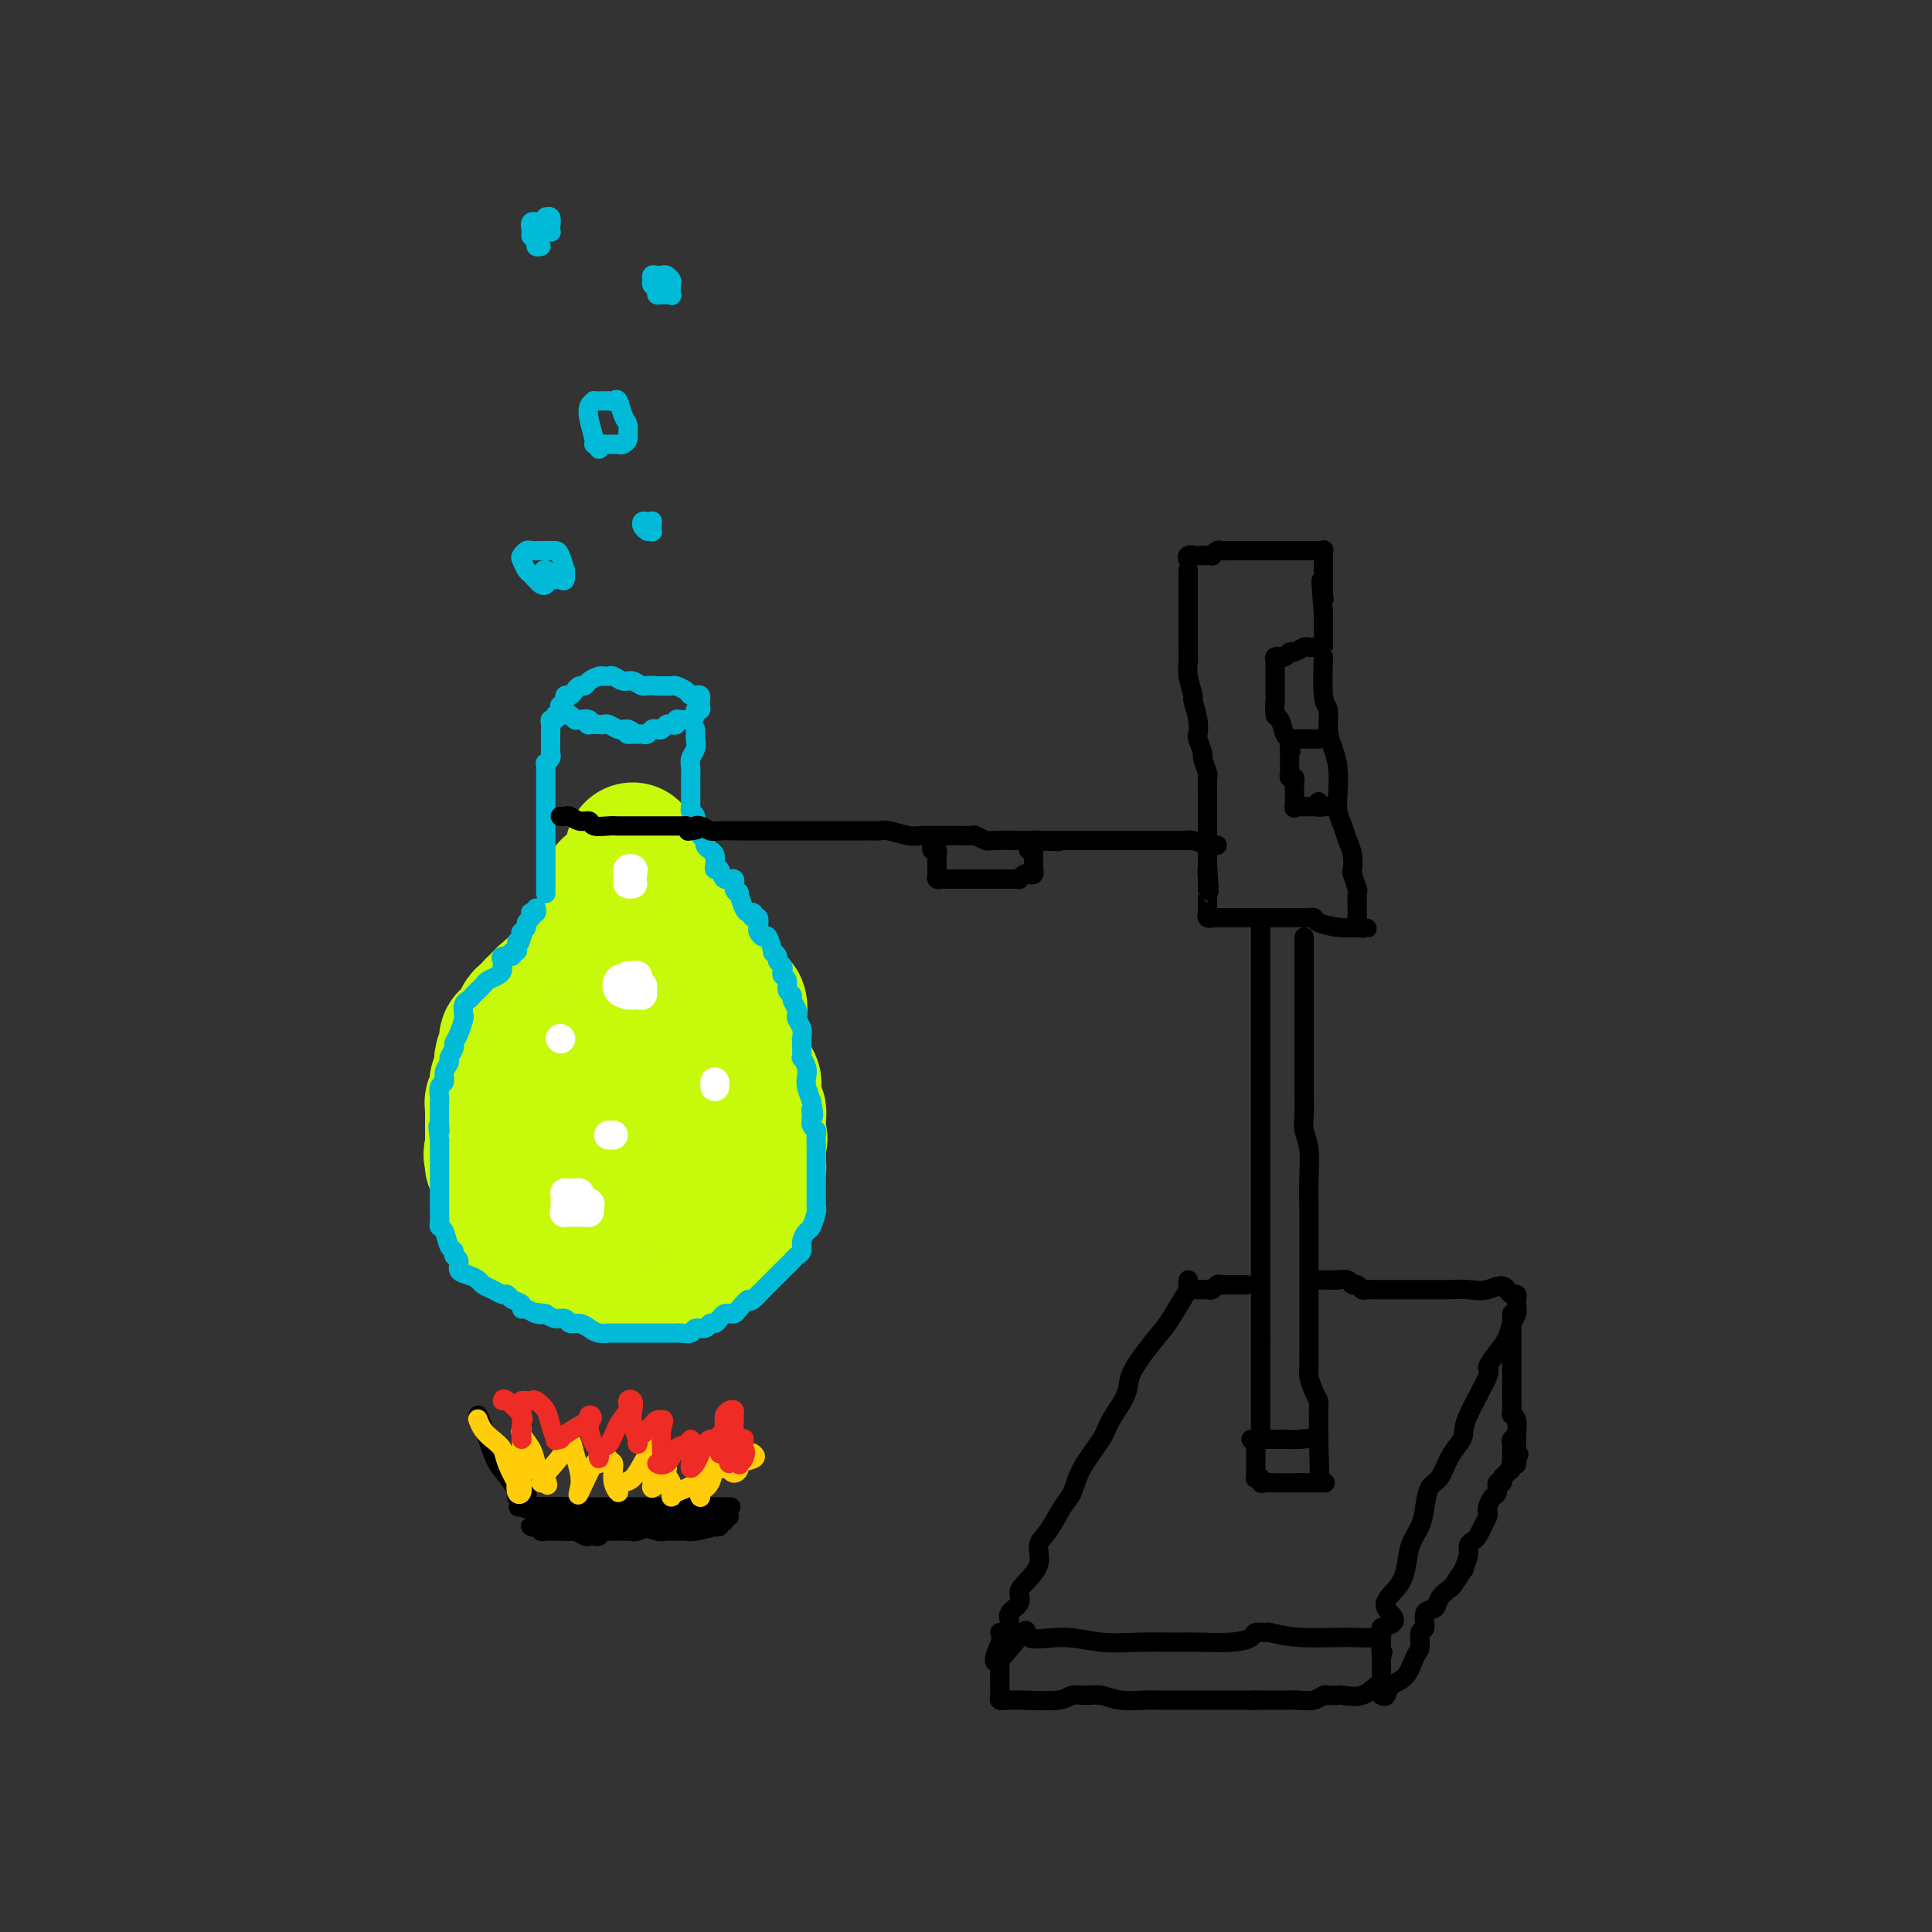 <svg viewBox='0 0 400 400' version='1.1' xmlns='http://www.w3.org/2000/svg' xmlns:xlink='http://www.w3.org/1999/xlink'><rect x="0" y="0" width="400" height="400" fill="#333333" stroke="none"/><g fill='none' stroke='rgb(199,249,11)' stroke-width='28' stroke-linecap='round' stroke-linejoin='round'><path d='M126,184c0.000,0.054 0.000,0.108 0,0c-0.000,-0.108 -0.000,-0.379 0,0c0.000,0.379 0.000,1.406 0,2c-0.000,0.594 -0.000,0.754 0,1c0.000,0.246 0.000,0.576 0,1c-0.000,0.424 -0.000,0.940 0,1c0.000,0.060 0.001,-0.337 0,0c-0.001,0.337 -0.004,1.409 0,2c0.004,0.591 0.016,0.701 0,1c-0.016,0.299 -0.061,0.787 0,1c0.061,0.213 0.227,0.152 0,0c-0.227,-0.152 -0.848,-0.396 -1,0c-0.152,0.396 0.166,1.431 0,2c-0.166,0.569 -0.814,0.674 -1,1c-0.186,0.326 0.091,0.875 0,1c-0.091,0.125 -0.550,-0.174 -1,0c-0.450,0.174 -0.889,0.820 -1,1c-0.111,0.180 0.107,-0.105 0,0c-0.107,0.105 -0.541,0.602 -1,1c-0.459,0.398 -0.945,0.698 -1,1c-0.055,0.302 0.321,0.605 0,1c-0.321,0.395 -1.338,0.880 -2,1c-0.662,0.120 -0.970,-0.127 -1,0c-0.030,0.127 0.217,0.626 0,1c-0.217,0.374 -0.898,0.621 -1,1c-0.102,0.379 0.376,0.889 0,1c-0.376,0.111 -1.606,-0.176 -2,0c-0.394,0.176 0.048,0.817 0,1c-0.048,0.183 -0.585,-0.090 -1,0c-0.415,0.090 -0.707,0.545 -1,1'/><path d='M112,207c-2.251,2.039 -1.378,1.138 -1,1c0.378,-0.138 0.260,0.488 0,1c-0.260,0.512 -0.661,0.911 -1,1c-0.339,0.089 -0.616,-0.131 -1,0c-0.384,0.131 -0.874,0.613 -1,1c-0.126,0.387 0.111,0.678 0,1c-0.111,0.322 -0.569,0.674 -1,1c-0.431,0.326 -0.834,0.627 -1,1c-0.166,0.373 -0.096,0.820 0,1c0.096,0.180 0.218,0.093 0,0c-0.218,-0.093 -0.776,-0.194 -1,0c-0.224,0.194 -0.112,0.682 0,1c0.112,0.318 0.226,0.465 0,1c-0.226,0.535 -0.792,1.458 -1,2c-0.208,0.542 -0.060,0.705 0,1c0.060,0.295 0.030,0.723 0,1c-0.030,0.277 -0.061,0.403 0,1c0.061,0.597 0.213,1.666 0,2c-0.213,0.334 -0.793,-0.065 -1,0c-0.207,0.065 -0.041,0.595 0,1c0.041,0.405 -0.041,0.685 0,1c0.041,0.315 0.207,0.666 0,1c-0.207,0.334 -0.788,0.653 -1,1c-0.212,0.347 -0.057,0.723 0,1c0.057,0.277 0.015,0.455 0,1c-0.015,0.545 -0.004,1.455 0,2c0.004,0.545 0.001,0.723 0,1c-0.001,0.277 -0.000,0.651 0,1c0.000,0.349 0.000,0.671 0,1c-0.000,0.329 -0.000,0.665 0,1c0.000,0.335 0.000,0.667 0,1'/><path d='M102,237c-0.618,3.682 -0.163,1.386 0,1c0.163,-0.386 0.033,1.138 0,2c-0.033,0.862 0.030,1.062 0,1c-0.030,-0.062 -0.153,-0.386 0,0c0.153,0.386 0.581,1.483 1,2c0.419,0.517 0.830,0.453 1,1c0.170,0.547 0.101,1.705 0,2c-0.101,0.295 -0.234,-0.271 0,0c0.234,0.271 0.836,1.381 1,2c0.164,0.619 -0.109,0.747 0,1c0.109,0.253 0.602,0.632 1,1c0.398,0.368 0.702,0.726 1,1c0.298,0.274 0.590,0.464 1,1c0.410,0.536 0.937,1.419 1,2c0.063,0.581 -0.337,0.859 0,1c0.337,0.141 1.413,0.146 2,0c0.587,-0.146 0.686,-0.441 1,0c0.314,0.441 0.844,1.620 1,2c0.156,0.380 -0.060,-0.038 0,0c0.060,0.038 0.397,0.531 1,1c0.603,0.469 1.471,0.914 2,1c0.529,0.086 0.719,-0.188 1,0c0.281,0.188 0.652,0.839 1,1c0.348,0.161 0.674,-0.168 1,0c0.326,0.168 0.651,0.833 1,1c0.349,0.167 0.723,-0.165 1,0c0.277,0.165 0.456,0.828 1,1c0.544,0.172 1.454,-0.146 2,0c0.546,0.146 0.727,0.756 1,1c0.273,0.244 0.636,0.122 1,0'/><path d='M126,263c2.765,1.392 1.179,0.373 1,0c-0.179,-0.373 1.051,-0.099 2,0c0.949,0.099 1.619,0.022 2,0c0.381,-0.022 0.474,0.009 1,0c0.526,-0.009 1.487,-0.058 2,0c0.513,0.058 0.580,0.223 1,0c0.420,-0.223 1.194,-0.834 2,-1c0.806,-0.166 1.644,0.113 2,0c0.356,-0.113 0.228,-0.617 1,-1c0.772,-0.383 2.443,-0.645 3,-1c0.557,-0.355 -0.000,-0.802 0,-1c0.000,-0.198 0.559,-0.147 1,0c0.441,0.147 0.766,0.390 1,0c0.234,-0.390 0.377,-1.413 1,-2c0.623,-0.587 1.725,-0.738 2,-1c0.275,-0.262 -0.276,-0.634 0,-1c0.276,-0.366 1.381,-0.725 2,-1c0.619,-0.275 0.754,-0.467 1,-1c0.246,-0.533 0.605,-1.407 1,-2c0.395,-0.593 0.827,-0.904 1,-1c0.173,-0.096 0.088,0.025 0,0c-0.088,-0.025 -0.177,-0.195 0,-1c0.177,-0.805 0.622,-2.243 1,-3c0.378,-0.757 0.690,-0.832 1,-1c0.310,-0.168 0.619,-0.430 1,-1c0.381,-0.570 0.834,-1.448 1,-2c0.166,-0.552 0.044,-0.777 0,-1c-0.044,-0.223 -0.012,-0.445 0,-1c0.012,-0.555 0.003,-1.444 0,-2c-0.003,-0.556 -0.002,-0.778 0,-1'/><path d='M157,237c0.619,-2.135 0.166,-0.971 0,-1c-0.166,-0.029 -0.043,-1.249 0,-2c0.043,-0.751 0.008,-1.031 0,-1c-0.008,0.031 0.012,0.374 0,0c-0.012,-0.374 -0.056,-1.466 0,-2c0.056,-0.534 0.212,-0.510 0,-1c-0.212,-0.490 -0.792,-1.495 -1,-2c-0.208,-0.505 -0.044,-0.510 0,-1c0.044,-0.490 -0.030,-1.464 0,-2c0.030,-0.536 0.166,-0.632 0,-1c-0.166,-0.368 -0.632,-1.008 -1,-2c-0.368,-0.992 -0.638,-2.336 -1,-3c-0.362,-0.664 -0.816,-0.647 -1,-1c-0.184,-0.353 -0.098,-1.077 0,-2c0.098,-0.923 0.209,-2.045 0,-3c-0.209,-0.955 -0.739,-1.742 -1,-2c-0.261,-0.258 -0.255,0.014 0,0c0.255,-0.014 0.759,-0.315 1,-1c0.241,-0.685 0.220,-1.756 0,-2c-0.220,-0.244 -0.637,0.339 -1,0c-0.363,-0.339 -0.671,-1.600 -1,-2c-0.329,-0.400 -0.680,0.062 -1,0c-0.320,-0.062 -0.611,-0.646 -1,-1c-0.389,-0.354 -0.878,-0.476 -1,-1c-0.122,-0.524 0.122,-1.450 0,-2c-0.122,-0.550 -0.610,-0.725 -1,-1c-0.390,-0.275 -0.682,-0.651 -1,-1c-0.318,-0.349 -0.663,-0.671 -1,-1c-0.337,-0.329 -0.668,-0.665 -1,-1c-0.332,-0.335 -0.666,-0.667 -1,-1'/><path d='M143,197c-1.649,-1.922 -0.770,-0.226 -1,0c-0.230,0.226 -1.567,-1.018 -2,-2c-0.433,-0.982 0.039,-1.703 0,-2c-0.039,-0.297 -0.588,-0.170 -1,0c-0.412,0.170 -0.685,0.382 -1,0c-0.315,-0.382 -0.672,-1.358 -1,-2c-0.328,-0.642 -0.628,-0.949 -1,-1c-0.372,-0.051 -0.817,0.154 -1,0c-0.183,-0.154 -0.104,-0.667 0,-1c0.104,-0.333 0.234,-0.485 0,-1c-0.234,-0.515 -0.832,-1.391 -1,-2c-0.168,-0.609 0.095,-0.951 0,-1c-0.095,-0.049 -0.547,0.194 -1,0c-0.453,-0.194 -0.906,-0.825 -1,-1c-0.094,-0.175 0.171,0.107 0,0c-0.171,-0.107 -0.778,-0.602 -1,-1c-0.222,-0.398 -0.060,-0.698 0,-1c0.060,-0.302 0.016,-0.606 0,-1c-0.016,-0.394 -0.004,-0.879 0,-1c0.004,-0.121 0.001,0.121 0,0c-0.001,-0.121 -0.000,-0.604 0,-1c0.000,-0.396 0.000,-0.704 0,-1c-0.000,-0.296 -0.000,-0.580 0,-1c0.000,-0.420 0.000,-0.977 0,-1c-0.000,-0.023 -0.000,0.489 0,1'/><path d='M131,177c-0.151,0.250 -0.030,4.374 0,7c0.030,2.626 -0.031,3.754 0,5c0.031,1.246 0.153,2.609 0,4c-0.153,1.391 -0.581,2.811 -1,4c-0.419,1.189 -0.829,2.146 -1,3c-0.171,0.854 -0.102,1.603 0,2c0.102,0.397 0.239,0.440 0,1c-0.239,0.560 -0.852,1.635 -1,3c-0.148,1.365 0.171,3.020 0,4c-0.171,0.980 -0.830,1.284 -1,2c-0.170,0.716 0.151,1.844 0,3c-0.151,1.156 -0.773,2.340 -1,3c-0.227,0.660 -0.060,0.794 0,1c0.060,0.206 0.012,0.482 0,1c-0.012,0.518 0.011,1.279 0,2c-0.011,0.721 -0.055,1.402 0,2c0.055,0.598 0.211,1.111 0,2c-0.211,0.889 -0.788,2.153 -1,3c-0.212,0.847 -0.058,1.278 0,2c0.058,0.722 0.019,1.737 0,2c-0.019,0.263 -0.019,-0.225 0,0c0.019,0.225 0.057,1.162 0,2c-0.057,0.838 -0.209,1.576 0,2c0.209,0.424 0.778,0.533 1,1c0.222,0.467 0.098,1.291 0,2c-0.098,0.709 -0.171,1.303 0,2c0.171,0.697 0.584,1.495 1,2c0.416,0.505 0.833,0.716 1,1c0.167,0.284 0.083,0.642 0,1'/><path d='M128,246c0.647,2.630 0.765,0.705 1,0c0.235,-0.705 0.588,-0.189 1,0c0.412,0.189 0.884,0.052 1,0c0.116,-0.052 -0.124,-0.018 0,0c0.124,0.018 0.612,0.021 1,0c0.388,-0.021 0.677,-0.066 1,0c0.323,0.066 0.679,0.245 1,0c0.321,-0.245 0.606,-0.912 1,-2c0.394,-1.088 0.898,-2.595 1,-3c0.102,-0.405 -0.197,0.292 0,0c0.197,-0.292 0.890,-1.572 1,-2c0.110,-0.428 -0.363,-0.005 0,-1c0.363,-0.995 1.562,-3.407 2,-5c0.438,-1.593 0.115,-2.366 0,-3c-0.115,-0.634 -0.021,-1.128 0,-2c0.021,-0.872 -0.032,-2.120 0,-3c0.032,-0.880 0.148,-1.392 0,-2c-0.148,-0.608 -0.562,-1.314 -1,-2c-0.438,-0.686 -0.901,-1.354 -1,-2c-0.099,-0.646 0.166,-1.271 0,-2c-0.166,-0.729 -0.762,-1.561 -1,-2c-0.238,-0.439 -0.116,-0.483 0,-1c0.116,-0.517 0.228,-1.505 0,-2c-0.228,-0.495 -0.796,-0.496 -1,-1c-0.204,-0.504 -0.044,-1.511 0,-2c0.044,-0.489 -0.030,-0.461 0,-1c0.030,-0.539 0.162,-1.645 0,-2c-0.162,-0.355 -0.618,0.041 -1,0c-0.382,-0.041 -0.691,-0.521 -1,-1'/><path d='M133,205c-0.928,-5.161 -0.249,-4.064 0,-4c0.249,0.064 0.067,-0.906 0,-1c-0.067,-0.094 -0.019,0.687 0,1c0.019,0.313 0.010,0.156 0,0'/></g>
<g fill='none' stroke='rgb(0,186,216)' stroke-width='4' stroke-linecap='round' stroke-linejoin='round'><path d='M113,185c-0.000,-0.449 -0.000,-0.899 0,-1c0.000,-0.101 0.000,0.145 0,0c-0.000,-0.145 -0.000,-0.682 0,-1c0.000,-0.318 0.000,-0.418 0,-1c-0.000,-0.582 -0.000,-1.648 0,-2c0.000,-0.352 0.000,0.008 0,0c-0.000,-0.008 -0.000,-0.386 0,-1c0.000,-0.614 0.000,-1.464 0,-2c-0.000,-0.536 -0.000,-0.757 0,-1c0.000,-0.243 0.000,-0.508 0,-1c-0.000,-0.492 -0.000,-1.212 0,-2c0.000,-0.788 0.000,-1.644 0,-2c-0.000,-0.356 -0.000,-0.212 0,-1c0.000,-0.788 0.000,-2.506 0,-3c-0.000,-0.494 -0.000,0.237 0,0c0.000,-0.237 0.000,-1.444 0,-2c-0.000,-0.556 -0.000,-0.463 0,-1c0.000,-0.537 0.000,-1.703 0,-2c-0.000,-0.297 -0.001,0.275 0,0c0.001,-0.275 0.004,-1.397 0,-2c-0.004,-0.603 -0.015,-0.686 0,-1c0.015,-0.314 0.057,-0.858 0,-1c-0.057,-0.142 -0.211,0.117 0,0c0.211,-0.117 0.789,-0.610 1,-1c0.211,-0.390 0.057,-0.678 0,-1c-0.057,-0.322 -0.015,-0.677 0,-1c0.015,-0.323 0.004,-0.612 0,-1c-0.004,-0.388 -0.001,-0.874 0,-1c0.001,-0.126 0.000,0.107 0,0c-0.000,-0.107 -0.000,-0.553 0,-1'/><path d='M114,152c0.150,-5.288 0.025,-2.009 0,-1c-0.025,1.009 0.048,-0.251 0,-1c-0.048,-0.749 -0.219,-0.985 0,-1c0.219,-0.015 0.828,0.192 1,0c0.172,-0.192 -0.095,-0.785 0,-1c0.095,-0.215 0.550,-0.054 1,0c0.450,0.054 0.893,0.001 1,0c0.107,-0.001 -0.122,0.051 0,0c0.122,-0.051 0.593,-0.206 1,0c0.407,0.206 0.748,0.773 1,1c0.252,0.227 0.414,0.113 1,0c0.586,-0.113 1.596,-0.226 2,0c0.404,0.226 0.201,0.792 0,1c-0.201,0.208 -0.401,0.060 0,0c0.401,-0.060 1.403,-0.030 2,0c0.597,0.030 0.790,0.061 1,0c0.210,-0.061 0.438,-0.212 1,0c0.562,0.212 1.459,0.788 2,1c0.541,0.212 0.726,0.061 1,0c0.274,-0.061 0.637,-0.030 1,0'/><path d='M130,151c1.963,0.691 0.371,0.918 0,1c-0.371,0.082 0.478,0.018 1,0c0.522,-0.018 0.717,0.009 1,0c0.283,-0.009 0.653,-0.054 1,0c0.347,0.054 0.670,0.207 1,0c0.330,-0.207 0.665,-0.774 1,-1c0.335,-0.226 0.668,-0.112 1,0c0.332,0.112 0.663,0.222 1,0c0.337,-0.222 0.682,-0.778 1,-1c0.318,-0.222 0.610,-0.112 1,0c0.390,0.112 0.878,0.227 1,0c0.122,-0.227 -0.121,-0.796 0,-1c0.121,-0.204 0.606,-0.045 1,0c0.394,0.045 0.698,-0.026 1,0c0.302,0.026 0.603,0.148 1,0c0.397,-0.148 0.891,-0.565 1,-1c0.109,-0.435 -0.167,-0.886 0,-1c0.167,-0.114 0.778,0.109 1,0c0.222,-0.109 0.057,-0.551 0,-1c-0.057,-0.449 -0.004,-0.904 0,-1c0.004,-0.096 -0.039,0.168 0,0c0.039,-0.168 0.161,-0.767 0,-1c-0.161,-0.233 -0.605,-0.101 -1,0c-0.395,0.101 -0.741,0.171 -1,0c-0.259,-0.171 -0.430,-0.582 -1,-1c-0.570,-0.418 -1.538,-0.843 -2,-1c-0.462,-0.157 -0.418,-0.045 -1,0c-0.582,0.045 -1.791,0.022 -3,0'/><path d='M136,142c-1.975,-0.244 -2.414,0.145 -3,0c-0.586,-0.145 -1.319,-0.823 -2,-1c-0.681,-0.177 -1.310,0.149 -2,0c-0.690,-0.149 -1.441,-0.773 -2,-1c-0.559,-0.227 -0.927,-0.058 -1,0c-0.073,0.058 0.149,0.005 0,0c-0.149,-0.005 -0.670,0.036 -1,0c-0.330,-0.036 -0.470,-0.151 -1,0c-0.530,0.151 -1.451,0.566 -2,1c-0.549,0.434 -0.725,0.886 -1,1c-0.275,0.114 -0.648,-0.109 -1,0c-0.352,0.109 -0.683,0.551 -1,1c-0.317,0.449 -0.620,0.904 -1,1c-0.380,0.096 -0.838,-0.167 -1,0c-0.162,0.167 -0.030,0.763 0,1c0.030,0.237 -0.044,0.115 0,0c0.044,-0.115 0.204,-0.223 0,0c-0.204,0.223 -0.773,0.778 -1,1c-0.227,0.222 -0.114,0.111 0,0'/><path d='M144,151c0.008,0.357 0.016,0.715 0,1c-0.016,0.285 -0.057,0.499 0,1c0.057,0.501 0.211,1.290 0,2c-0.211,0.710 -0.789,1.341 -1,2c-0.211,0.659 -0.057,1.346 0,2c0.057,0.654 0.015,1.275 0,2c-0.015,0.725 -0.004,1.552 0,2c0.004,0.448 0.000,0.516 0,1c-0.000,0.484 0.004,1.385 0,2c-0.004,0.615 -0.015,0.943 0,1c0.015,0.057 0.056,-0.158 0,0c-0.056,0.158 -0.208,0.690 0,1c0.208,0.310 0.778,0.398 1,1c0.222,0.602 0.097,1.719 0,2c-0.097,0.281 -0.167,-0.275 0,0c0.167,0.275 0.570,1.382 1,2c0.430,0.618 0.886,0.746 1,1c0.114,0.254 -0.114,0.633 0,1c0.114,0.367 0.570,0.723 1,1c0.430,0.277 0.835,0.474 1,1c0.165,0.526 0.091,1.379 0,2c-0.091,0.621 -0.197,1.010 0,1c0.197,-0.010 0.698,-0.419 1,0c0.302,0.419 0.406,1.665 1,2c0.594,0.335 1.679,-0.239 2,0c0.321,0.239 -0.121,1.293 0,2c0.121,0.707 0.806,1.066 1,1c0.194,-0.066 -0.102,-0.556 0,0c0.102,0.556 0.600,2.159 1,3c0.400,0.841 0.700,0.921 1,1'/><path d='M155,189c1.790,2.407 1.263,0.423 1,0c-0.263,-0.423 -0.264,0.714 0,1c0.264,0.286 0.791,-0.280 1,0c0.209,0.280 0.098,1.407 0,2c-0.098,0.593 -0.185,0.652 0,1c0.185,0.348 0.642,0.986 1,1c0.358,0.014 0.617,-0.596 1,0c0.383,0.596 0.891,2.397 1,3c0.109,0.603 -0.181,0.007 0,0c0.181,-0.007 0.832,0.576 1,1c0.168,0.424 -0.147,0.690 0,1c0.147,0.310 0.756,0.664 1,1c0.244,0.336 0.122,0.654 0,1c-0.122,0.346 -0.244,0.722 0,1c0.244,0.278 0.854,0.459 1,1c0.146,0.541 -0.171,1.440 0,2c0.171,0.560 0.829,0.779 1,1c0.171,0.221 -0.147,0.443 0,1c0.147,0.557 0.757,1.448 1,2c0.243,0.552 0.118,0.764 0,1c-0.118,0.236 -0.228,0.496 0,1c0.228,0.504 0.793,1.253 1,2c0.207,0.747 0.054,1.491 0,2c-0.054,0.509 -0.011,0.783 0,1c0.011,0.217 -0.011,0.376 0,1c0.011,0.624 0.055,1.714 0,2c-0.055,0.286 -0.208,-0.230 0,0c0.208,0.230 0.777,1.206 1,2c0.223,0.794 0.098,1.406 0,2c-0.098,0.594 -0.171,1.170 0,2c0.171,0.830 0.585,1.915 1,3'/><path d='M168,228c0.924,4.753 0.233,2.634 0,2c-0.233,-0.634 -0.010,0.215 0,1c0.010,0.785 -0.193,1.505 0,2c0.193,0.495 0.784,0.766 1,1c0.216,0.234 0.058,0.430 0,1c-0.058,0.570 -0.016,1.514 0,2c0.016,0.486 0.004,0.514 0,1c-0.004,0.486 -0.001,1.431 0,2c0.001,0.569 0.000,0.763 0,1c-0.000,0.237 -0.000,0.519 0,1c0.000,0.481 -0.000,1.162 0,2c0.000,0.838 0.001,1.833 0,2c-0.001,0.167 -0.003,-0.495 0,0c0.003,0.495 0.012,2.145 0,3c-0.012,0.855 -0.046,0.914 0,1c0.046,0.086 0.171,0.198 0,1c-0.171,0.802 -0.637,2.295 -1,3c-0.363,0.705 -0.622,0.623 -1,1c-0.378,0.377 -0.875,1.214 -1,2c-0.125,0.786 0.121,1.520 0,2c-0.121,0.480 -0.610,0.706 -1,1c-0.390,0.294 -0.682,0.656 -1,1c-0.318,0.344 -0.663,0.670 -1,1c-0.337,0.330 -0.668,0.666 -1,1c-0.332,0.334 -0.667,0.668 -1,1c-0.333,0.332 -0.664,0.664 -1,1c-0.336,0.336 -0.678,0.678 -1,1c-0.322,0.322 -0.625,0.625 -1,1c-0.375,0.375 -0.821,0.821 -1,1c-0.179,0.179 -0.089,0.089 0,0'/><path d='M157,268c-2.046,2.287 -1.662,1.004 -2,1c-0.338,-0.004 -1.400,1.269 -2,2c-0.600,0.731 -0.738,0.918 -1,1c-0.262,0.082 -0.648,0.059 -1,0c-0.352,-0.059 -0.671,-0.155 -1,0c-0.329,0.155 -0.670,0.562 -1,1c-0.330,0.438 -0.651,0.906 -1,1c-0.349,0.094 -0.728,-0.185 -1,0c-0.272,0.185 -0.438,0.834 -1,1c-0.562,0.166 -1.520,-0.152 -2,0c-0.480,0.152 -0.482,0.773 -1,1c-0.518,0.227 -1.553,0.061 -2,0c-0.447,-0.061 -0.308,-0.016 -1,0c-0.692,0.016 -2.217,0.004 -3,0c-0.783,-0.004 -0.826,-0.001 -1,0c-0.174,0.001 -0.480,0.000 -1,0c-0.520,-0.000 -1.253,-0.000 -2,0c-0.747,0.000 -1.509,0.000 -2,0c-0.491,-0.000 -0.710,0.000 -1,0c-0.290,-0.000 -0.650,-0.000 -1,0c-0.350,0.000 -0.688,0.001 -1,0c-0.312,-0.001 -0.597,-0.003 -1,0c-0.403,0.003 -0.923,0.011 -1,0c-0.077,-0.011 0.288,-0.040 0,0c-0.288,0.040 -1.228,0.150 -2,0c-0.772,-0.150 -1.376,-0.561 -2,-1c-0.624,-0.439 -1.270,-0.905 -2,-1c-0.730,-0.095 -1.546,0.181 -2,0c-0.454,-0.181 -0.545,-0.818 -1,-1c-0.455,-0.182 -1.273,0.091 -2,0c-0.727,-0.091 -1.364,-0.545 -2,-1'/><path d='M113,272c-4.525,-0.636 -1.838,-0.226 -1,0c0.838,0.226 -0.175,0.268 -1,0c-0.825,-0.268 -1.464,-0.846 -2,-1c-0.536,-0.154 -0.969,0.117 -1,0c-0.031,-0.117 0.340,-0.623 0,-1c-0.340,-0.377 -1.390,-0.626 -2,-1c-0.610,-0.374 -0.779,-0.874 -1,-1c-0.221,-0.126 -0.496,0.121 -1,0c-0.504,-0.121 -1.239,-0.609 -2,-1c-0.761,-0.391 -1.548,-0.686 -2,-1c-0.452,-0.314 -0.570,-0.647 -1,-1c-0.430,-0.353 -1.172,-0.725 -2,-1c-0.828,-0.275 -1.742,-0.453 -2,-1c-0.258,-0.547 0.138,-1.463 0,-2c-0.138,-0.537 -0.811,-0.693 -1,-1c-0.189,-0.307 0.107,-0.764 0,-1c-0.107,-0.236 -0.617,-0.252 -1,-1c-0.383,-0.748 -0.638,-2.229 -1,-3c-0.362,-0.771 -0.829,-0.832 -1,-1c-0.171,-0.168 -0.046,-0.443 0,-1c0.046,-0.557 0.012,-1.396 0,-2c-0.012,-0.604 -0.003,-0.972 0,-1c0.003,-0.028 0.001,0.283 0,0c-0.001,-0.283 -0.000,-1.159 0,-2c0.000,-0.841 0.000,-1.647 0,-2c-0.000,-0.353 -0.000,-0.255 0,-1c0.000,-0.745 0.000,-2.334 0,-3c-0.000,-0.666 -0.000,-0.410 0,-1c0.000,-0.590 0.000,-2.026 0,-3c-0.000,-0.974 -0.000,-1.487 0,-2'/><path d='M91,236c-0.619,-4.600 -0.166,-2.598 0,-2c0.166,0.598 0.045,-0.206 0,-1c-0.045,-0.794 -0.013,-1.579 0,-2c0.013,-0.421 0.008,-0.479 0,-1c-0.008,-0.521 -0.017,-1.504 0,-2c0.017,-0.496 0.061,-0.504 0,-1c-0.061,-0.496 -0.228,-1.480 0,-2c0.228,-0.520 0.850,-0.577 1,-1c0.150,-0.423 -0.171,-1.212 0,-2c0.171,-0.788 0.833,-1.575 1,-2c0.167,-0.425 -0.162,-0.489 0,-1c0.162,-0.511 0.814,-1.470 1,-2c0.186,-0.530 -0.095,-0.632 0,-1c0.095,-0.368 0.564,-1.002 1,-2c0.436,-0.998 0.838,-2.362 1,-3c0.162,-0.638 0.085,-0.552 0,-1c-0.085,-0.448 -0.177,-1.429 0,-2c0.177,-0.571 0.624,-0.730 1,-1c0.376,-0.270 0.682,-0.650 1,-1c0.318,-0.350 0.649,-0.671 1,-1c0.351,-0.329 0.721,-0.666 1,-1c0.279,-0.334 0.468,-0.667 1,-1c0.532,-0.333 1.408,-0.668 2,-1c0.592,-0.332 0.898,-0.662 1,-1c0.102,-0.338 -0.002,-0.683 0,-1c0.002,-0.317 0.109,-0.606 0,-1c-0.109,-0.394 -0.435,-0.893 0,-1c0.435,-0.107 1.632,0.177 2,0c0.368,-0.177 -0.093,-0.817 0,-1c0.093,-0.183 0.741,0.091 1,0c0.259,-0.091 0.130,-0.545 0,-1'/><path d='M107,196c1.642,-2.039 0.248,-1.138 0,-1c-0.248,0.138 0.651,-0.488 1,-1c0.349,-0.512 0.150,-0.911 0,-1c-0.150,-0.089 -0.250,0.130 0,0c0.250,-0.130 0.851,-0.609 1,-1c0.149,-0.391 -0.152,-0.692 0,-1c0.152,-0.308 0.759,-0.622 1,-1c0.241,-0.378 0.117,-0.819 0,-1c-0.117,-0.181 -0.227,-0.100 0,0c0.227,0.100 0.792,0.219 1,0c0.208,-0.219 0.059,-0.777 0,-1c-0.059,-0.223 -0.030,-0.112 0,0'/></g>
<g fill='none' stroke='rgb(0,0,0)' stroke-width='4' stroke-linecap='round' stroke-linejoin='round'><path d='M108,312c0.625,0.000 1.251,0.000 2,0c0.749,0.000 1.622,0.000 2,0c0.378,0.000 0.262,0.000 1,0c0.738,0.000 2.331,-0.000 3,0c0.669,0.000 0.412,0.000 1,0c0.588,0.000 2.019,0.000 3,0c0.981,0.000 1.513,0.000 2,0c0.487,0.000 0.928,-0.000 2,0c1.072,0.000 2.773,0.000 4,0c1.227,0.000 1.978,0.000 3,0c1.022,0.000 2.314,0.000 3,0c0.686,0.000 0.766,0.000 1,0c0.234,0.000 0.622,0.000 1,0c0.378,0.000 0.744,-0.000 1,0c0.256,0.000 0.400,0.000 1,0c0.600,0.000 1.654,0.000 2,0c0.346,0.000 -0.016,0.000 0,0c0.016,0.000 0.409,0.000 1,0c0.591,0.000 1.378,0.000 2,0c0.622,0.000 1.078,0.000 2,0c0.922,0.000 2.309,0.000 3,0c0.691,0.000 0.686,0.000 1,0c0.314,0.000 0.947,0.000 1,0c0.053,0.000 -0.473,0.000 -1,0'/><path d='M149,312c5.724,-0.004 -0.466,-0.015 -3,0c-2.534,0.015 -1.411,0.057 -2,0c-0.589,-0.057 -2.888,-0.211 -5,0c-2.112,0.211 -4.037,0.789 -5,1c-0.963,0.211 -0.965,0.057 -2,0c-1.035,-0.057 -3.103,-0.015 -4,0c-0.897,0.015 -0.624,0.004 -1,0c-0.376,-0.004 -1.400,0.000 -2,0c-0.600,-0.000 -0.777,-0.004 -1,0c-0.223,0.004 -0.491,0.015 -1,0c-0.509,-0.015 -1.259,-0.057 -2,0c-0.741,0.057 -1.473,0.211 -2,0c-0.527,-0.211 -0.848,-0.789 -2,-1c-1.152,-0.211 -3.134,-0.057 -4,0c-0.866,0.057 -0.615,0.015 -1,0c-0.385,-0.015 -1.406,-0.004 -2,0c-0.594,0.004 -0.759,0.001 -1,0c-0.241,-0.001 -0.556,-0.000 -1,0c-0.444,0.000 -1.016,0.000 -1,0c0.016,-0.000 0.620,-0.000 1,0c0.380,0.000 0.537,0.000 1,0c0.463,-0.000 1.231,-0.000 2,0'/><path d='M111,312c0.989,-0.044 1.462,-0.153 2,0c0.538,0.153 1.140,0.566 2,1c0.860,0.434 1.977,0.887 3,1c1.023,0.113 1.953,-0.113 3,0c1.047,0.113 2.213,0.567 3,1c0.787,0.433 1.197,0.847 2,1c0.803,0.153 2.000,0.045 3,0c1.000,-0.045 1.802,-0.026 2,0c0.198,0.026 -0.207,0.060 0,0c0.207,-0.060 1.025,-0.212 2,0c0.975,0.212 2.107,0.789 3,1c0.893,0.211 1.549,0.056 2,0c0.451,-0.056 0.699,-0.014 1,0c0.301,0.014 0.656,0.000 1,0c0.344,-0.000 0.676,0.014 1,0c0.324,-0.014 0.641,-0.055 1,0c0.359,0.055 0.761,0.207 2,0c1.239,-0.207 3.317,-0.772 4,-1c0.683,-0.228 -0.029,-0.117 0,0c0.029,0.117 0.797,0.242 1,0c0.203,-0.242 -0.161,-0.849 0,-1c0.161,-0.151 0.847,0.155 1,0c0.153,-0.155 -0.228,-0.773 0,-1c0.228,-0.227 1.065,-0.065 1,0c-0.065,0.065 -1.033,0.032 -2,0'/><path d='M149,314c1.309,-0.220 -1.919,0.729 -4,1c-2.081,0.271 -3.016,-0.138 -4,0c-0.984,0.138 -2.017,0.822 -3,1c-0.983,0.178 -1.917,-0.148 -3,0c-1.083,0.148 -2.315,0.772 -3,1c-0.685,0.228 -0.823,0.061 -2,0c-1.177,-0.061 -3.393,-0.016 -4,0c-0.607,0.016 0.394,0.004 0,0c-0.394,-0.004 -2.185,-0.001 -3,0c-0.815,0.001 -0.656,0.000 -1,0c-0.344,-0.000 -1.191,-0.000 -2,0c-0.809,0.000 -1.578,-0.000 -2,0c-0.422,0.000 -0.495,0.001 -1,0c-0.505,-0.001 -1.441,-0.004 -2,0c-0.559,0.004 -0.741,0.015 -1,0c-0.259,-0.015 -0.595,-0.057 -1,0c-0.405,0.057 -0.880,0.211 -1,0c-0.120,-0.211 0.114,-0.789 0,-1c-0.114,-0.211 -0.578,-0.057 -1,0c-0.422,0.057 -0.803,0.015 -1,0c-0.197,-0.015 -0.210,-0.004 0,0c0.210,0.004 0.644,0.001 1,0c0.356,-0.001 0.634,-0.000 1,0c0.366,0.000 0.819,0.000 1,0c0.181,-0.000 0.091,-0.000 0,0'/><path d='M113,316c-5.454,0.327 -1.091,0.144 1,0c2.091,-0.144 1.908,-0.249 2,0c0.092,0.249 0.458,0.851 1,1c0.542,0.149 1.260,-0.155 2,0c0.740,0.155 1.504,0.770 2,1c0.496,0.230 0.725,0.076 1,0c0.275,-0.076 0.596,-0.073 1,0c0.404,0.073 0.892,0.215 1,0c0.108,-0.215 -0.163,-0.789 0,-1c0.163,-0.211 0.761,-0.060 1,0c0.239,0.060 0.120,0.030 0,0'/><path d='M108,311c0.111,-0.422 0.222,-0.844 0,-1c-0.222,-0.156 -0.778,-0.044 -1,0c-0.222,0.044 -0.111,0.022 0,0'/><path d='M99,293c0.693,1.635 1.386,3.270 2,5c0.614,1.730 1.149,3.553 2,5c0.851,1.447 2.018,2.516 3,4c0.982,1.484 1.780,3.382 2,4c0.220,0.618 -0.136,-0.045 0,0c0.136,0.045 0.765,0.799 1,1c0.235,0.201 0.077,-0.151 0,0c-0.077,0.151 -0.072,0.806 0,0c0.072,-0.806 0.212,-3.074 0,-5c-0.212,-1.926 -0.775,-3.511 -1,-4c-0.225,-0.489 -0.112,0.116 0,0c0.112,-0.116 0.222,-0.954 0,-1c-0.222,-0.046 -0.778,0.701 -1,1c-0.222,0.299 -0.111,0.149 0,0'/></g>
<g fill='none' stroke='rgb(255,205,10)' stroke-width='4' stroke-linecap='round' stroke-linejoin='round'><path d='M99,294c-0.068,-0.178 -0.136,-0.356 0,0c0.136,0.356 0.475,1.246 1,2c0.525,0.754 1.237,1.373 2,2c0.763,0.627 1.576,1.261 2,2c0.424,0.739 0.457,1.583 1,3c0.543,1.417 1.596,3.407 2,4c0.404,0.593 0.161,-0.209 0,0c-0.161,0.209 -0.239,1.431 0,2c0.239,0.569 0.796,0.485 1,0c0.204,-0.485 0.055,-1.373 0,-2c-0.055,-0.627 -0.015,-0.995 0,-2c0.015,-1.005 0.004,-2.648 0,-4c-0.004,-1.352 -0.003,-2.413 0,-3c0.003,-0.587 0.008,-0.698 0,-1c-0.008,-0.302 -0.028,-0.794 0,-1c0.028,-0.206 0.102,-0.126 0,0c-0.102,0.126 -0.382,0.296 0,1c0.382,0.704 1.426,1.940 2,3c0.574,1.060 0.680,1.944 1,3c0.320,1.056 0.855,2.284 1,3c0.145,0.716 -0.102,0.919 0,1c0.102,0.081 0.551,0.041 1,0'/><path d='M113,307c0.763,1.230 0.169,-0.194 0,-1c-0.169,-0.806 0.087,-0.993 1,-2c0.913,-1.007 2.483,-2.835 3,-4c0.517,-1.165 -0.018,-1.666 0,-2c0.018,-0.334 0.591,-0.500 1,0c0.409,0.500 0.656,1.666 1,3c0.344,1.334 0.786,2.835 1,4c0.214,1.165 0.199,1.993 0,3c-0.199,1.007 -0.582,2.192 0,1c0.582,-1.192 2.128,-4.761 3,-6c0.872,-1.239 1.069,-0.146 1,0c-0.069,0.146 -0.403,-0.653 0,-1c0.403,-0.347 1.544,-0.242 2,0c0.456,0.242 0.228,0.621 0,1'/><path d='M126,303c1.172,-0.693 1.101,0.074 1,1c-0.101,0.926 -0.231,2.012 0,3c0.231,0.988 0.825,1.877 1,2c0.175,0.123 -0.068,-0.520 0,-1c0.068,-0.480 0.448,-0.797 1,-1c0.552,-0.203 1.276,-0.291 2,-1c0.724,-0.709 1.448,-2.039 2,-3c0.552,-0.961 0.933,-1.554 1,-2c0.067,-0.446 -0.179,-0.747 0,-1c0.179,-0.253 0.783,-0.460 1,1c0.217,1.460 0.047,4.587 0,6c-0.047,1.413 0.030,1.114 0,1c-0.030,-0.114 -0.165,-0.042 0,0c0.165,0.042 0.632,0.052 1,-1c0.368,-1.052 0.638,-3.168 1,-4c0.362,-0.832 0.818,-0.381 1,0c0.182,0.381 0.091,0.690 0,1'/><path d='M138,304c0.403,-0.332 -0.088,0.339 0,1c0.088,0.661 0.755,1.311 1,2c0.245,0.689 0.069,1.416 0,2c-0.069,0.584 -0.032,1.023 0,1c0.032,-0.023 0.057,-0.510 1,-1c0.943,-0.490 2.803,-0.984 4,-2c1.197,-1.016 1.732,-2.553 2,-3c0.268,-0.447 0.268,0.196 0,1c-0.268,0.804 -0.806,1.768 -1,2c-0.194,0.232 -0.045,-0.267 0,0c0.045,0.267 -0.013,1.302 0,2c0.013,0.698 0.098,1.059 0,1c-0.098,-0.059 -0.377,-0.538 0,-1c0.377,-0.462 1.410,-0.907 2,-2c0.590,-1.093 0.736,-2.833 1,-4c0.264,-1.167 0.647,-1.762 1,-2c0.353,-0.238 0.677,-0.119 1,0'/><path d='M150,301c0.791,-0.942 0.267,1.202 0,2c-0.267,0.798 -0.277,0.249 0,0c0.277,-0.249 0.842,-0.199 1,0c0.158,0.199 -0.090,0.548 0,1c0.090,0.452 0.518,1.008 1,1c0.482,-0.008 1.016,-0.578 1,-1c-0.016,-0.422 -0.583,-0.695 0,-1c0.583,-0.305 2.317,-0.642 3,-1c0.683,-0.358 0.316,-0.737 0,-1c-0.316,-0.263 -0.579,-0.411 -1,0c-0.421,0.411 -0.998,1.380 -2,2c-1.002,0.620 -2.429,0.891 -3,1c-0.571,0.109 -0.285,0.054 0,0'/></g>
<g fill='none' stroke='rgb(238,43,36)' stroke-width='4' stroke-linecap='round' stroke-linejoin='round'><path d='M104,290c0.083,-0.304 0.166,-0.609 1,0c0.834,0.609 2.420,2.130 3,3c0.580,0.870 0.156,1.088 0,2c-0.156,0.912 -0.043,2.517 0,3c0.043,0.483 0.014,-0.158 0,-1c-0.014,-0.842 -0.015,-1.885 0,-3c0.015,-1.115 0.044,-2.300 0,-3c-0.044,-0.700 -0.163,-0.914 0,-1c0.163,-0.086 0.607,-0.043 1,0c0.393,0.043 0.736,0.086 1,0c0.264,-0.086 0.448,-0.300 1,0c0.552,0.300 1.473,1.114 2,2c0.527,0.886 0.662,1.844 1,3c0.338,1.156 0.880,2.509 1,3c0.120,0.491 -0.180,0.121 0,0c0.180,-0.121 0.842,0.009 1,0c0.158,-0.009 -0.188,-0.156 1,-1c1.188,-0.844 3.911,-2.384 5,-3c1.089,-0.616 0.545,-0.308 0,0'/><path d='M122,294c1.080,-0.886 0.279,-1.102 0,-1c-0.279,0.102 -0.036,0.520 0,1c0.036,0.480 -0.136,1.021 0,2c0.136,0.979 0.578,2.395 1,3c0.422,0.605 0.822,0.398 1,1c0.178,0.602 0.132,2.012 0,2c-0.132,-0.012 -0.352,-1.446 0,-2c0.352,-0.554 1.275,-0.227 2,-1c0.725,-0.773 1.252,-2.647 2,-4c0.748,-1.353 1.716,-2.186 2,-3c0.284,-0.814 -0.116,-1.609 0,-2c0.116,-0.391 0.749,-0.377 1,0c0.251,0.377 0.119,1.117 0,2c-0.119,0.883 -0.226,1.909 0,3c0.226,1.091 0.785,2.247 1,3c0.215,0.753 0.085,1.102 0,1c-0.085,-0.102 -0.125,-0.654 0,-1c0.125,-0.346 0.415,-0.484 1,-1c0.585,-0.516 1.465,-1.408 2,-2c0.535,-0.592 0.724,-0.883 1,-1c0.276,-0.117 0.638,-0.058 1,0'/><path d='M137,294c0.772,-0.381 0.201,0.668 0,2c-0.201,1.332 -0.034,2.948 0,4c0.034,1.052 -0.066,1.539 0,2c0.066,0.461 0.297,0.895 0,1c-0.297,0.105 -1.123,-0.120 -1,0c0.123,0.120 1.196,0.584 2,0c0.804,-0.584 1.340,-2.217 2,-3c0.660,-0.783 1.445,-0.715 2,-1c0.555,-0.285 0.880,-0.923 1,-1c0.120,-0.077 0.035,0.408 0,1c-0.035,0.592 -0.021,1.291 0,2c0.021,0.709 0.047,1.427 0,2c-0.047,0.573 -0.167,1.001 0,1c0.167,-0.001 0.622,-0.431 1,-1c0.378,-0.569 0.679,-1.276 1,-2c0.321,-0.724 0.663,-1.464 1,-2c0.337,-0.536 0.668,-0.867 1,-1c0.332,-0.133 0.666,-0.066 1,0'/><path d='M148,298c0.652,-0.820 -0.218,0.131 0,0c0.218,-0.131 1.525,-1.345 2,-2c0.475,-0.655 0.117,-0.751 0,-1c-0.117,-0.249 0.007,-0.652 0,-1c-0.007,-0.348 -0.145,-0.641 0,-1c0.145,-0.359 0.575,-0.783 1,-1c0.425,-0.217 0.847,-0.225 1,0c0.153,0.225 0.037,0.684 0,1c-0.037,0.316 0.004,0.490 0,1c-0.004,0.510 -0.053,1.356 0,2c0.053,0.644 0.209,1.084 0,2c-0.209,0.916 -0.781,2.307 -1,3c-0.219,0.693 -0.083,0.690 0,1c0.083,0.310 0.113,0.935 0,1c-0.113,0.065 -0.370,-0.429 0,-1c0.370,-0.571 1.367,-1.219 2,-2c0.633,-0.781 0.902,-1.694 1,-2c0.098,-0.306 0.026,-0.006 0,0c-0.026,0.006 -0.008,-0.284 0,0c0.008,0.284 0.004,1.142 0,2'/><path d='M154,300c0.525,0.238 0.338,1.334 0,2c-0.338,0.666 -0.826,0.901 -1,1c-0.174,0.099 -0.033,0.061 0,0c0.033,-0.061 -0.040,-0.146 0,0c0.040,0.146 0.193,0.522 0,0c-0.193,-0.522 -0.733,-1.941 -1,-3c-0.267,-1.059 -0.261,-1.759 0,-2c0.261,-0.241 0.779,-0.022 1,0c0.221,0.022 0.147,-0.152 0,0c-0.147,0.152 -0.365,0.629 -1,1c-0.635,0.371 -1.686,0.636 -2,1c-0.314,0.364 0.108,0.829 0,1c-0.108,0.171 -0.745,0.049 -1,0c-0.255,-0.049 -0.127,-0.024 0,0'/></g>
<g fill='none' stroke='rgb(255,255,255)' stroke-width='6' stroke-linecap='round' stroke-linejoin='round'><path d='M117,249c-0.007,-0.309 -0.013,-0.619 0,-1c0.013,-0.381 0.046,-0.835 0,-1c-0.046,-0.165 -0.172,-0.041 0,0c0.172,0.041 0.642,-0.000 1,0c0.358,0.000 0.603,0.041 1,0c0.397,-0.041 0.944,-0.165 1,0c0.056,0.165 -0.380,0.619 0,1c0.380,0.381 1.577,0.691 2,1c0.423,0.309 0.073,0.619 0,1c-0.073,0.381 0.131,0.834 0,1c-0.131,0.166 -0.595,0.046 -1,0c-0.405,-0.046 -0.749,-0.016 -1,0c-0.251,0.016 -0.407,0.018 -1,0c-0.593,-0.018 -1.623,-0.057 -2,0c-0.377,0.057 -0.101,0.211 0,0c0.101,-0.211 0.027,-0.788 0,-1c-0.027,-0.212 -0.008,-0.061 0,0c0.008,0.061 0.004,0.030 0,0'/><path d='M127,235c-0.417,0.000 -0.833,0.000 -1,0c-0.167,0.000 -0.083,0.000 0,0'/><path d='M116,215c0.000,0.000 0.100,0.100 0.1,0.1'/><path d='M130,202c0.455,-0.006 0.910,-0.013 1,0c0.090,0.013 -0.186,0.045 0,0c0.186,-0.045 0.835,-0.166 1,0c0.165,0.166 -0.155,0.619 0,1c0.155,0.381 0.784,0.691 1,1c0.216,0.309 0.020,0.619 0,1c-0.020,0.381 0.136,0.835 0,1c-0.136,0.165 -0.566,0.042 -1,0c-0.434,-0.042 -0.874,-0.004 -1,0c-0.126,0.004 0.061,-0.025 0,0c-0.061,0.025 -0.370,0.105 -1,0c-0.630,-0.105 -1.580,-0.396 -2,-1c-0.420,-0.604 -0.308,-1.523 0,-2c0.308,-0.477 0.814,-0.513 1,0c0.186,0.513 0.053,1.575 0,2c-0.053,0.425 -0.027,0.212 0,0'/><path d='M131,183c-0.431,0.053 -0.862,0.105 -1,0c-0.138,-0.105 0.015,-0.369 0,-1c-0.015,-0.631 -0.200,-1.629 0,-2c0.200,-0.371 0.786,-0.113 1,0c0.214,0.113 0.057,0.082 0,0c-0.057,-0.082 -0.015,-0.214 0,0c0.015,0.214 0.004,0.776 0,1c-0.004,0.224 -0.002,0.112 0,0'/><path d='M148,225c0.000,-0.417 0.000,-0.833 0,-1c0.000,-0.167 0.000,-0.083 0,0'/></g>
<g fill='none' stroke='rgb(0,186,216)' stroke-width='4' stroke-linecap='round' stroke-linejoin='round'><path d='M113,121c0.059,-0.056 0.117,-0.113 0,0c-0.117,0.113 -0.411,0.395 -1,0c-0.589,-0.395 -1.475,-1.469 -2,-2c-0.525,-0.531 -0.689,-0.521 -1,-1c-0.311,-0.479 -0.771,-1.449 -1,-2c-0.229,-0.551 -0.229,-0.684 0,-1c0.229,-0.316 0.688,-0.817 1,-1c0.312,-0.183 0.479,-0.049 1,0c0.521,0.049 1.397,0.013 2,0c0.603,-0.013 0.935,-0.003 1,0c0.065,0.003 -0.136,-0.001 0,0c0.136,0.001 0.611,0.009 1,0c0.389,-0.009 0.694,-0.033 1,0c0.306,0.033 0.615,0.124 1,1c0.385,0.876 0.846,2.536 1,3c0.154,0.464 -0.000,-0.268 0,0c0.000,0.268 0.154,1.537 0,2c-0.154,0.463 -0.616,0.121 -1,0c-0.384,-0.121 -0.691,-0.021 -1,0c-0.309,0.021 -0.619,-0.035 -1,0c-0.381,0.035 -0.833,0.163 -1,0c-0.167,-0.163 -0.048,-0.618 0,-1c0.048,-0.382 0.024,-0.691 0,-1'/><path d='M113,118c-0.667,0.000 -0.333,0.000 0,0'/><path d='M124,93c0.121,-0.426 0.241,-0.853 0,-1c-0.241,-0.147 -0.845,-0.015 -1,0c-0.155,0.015 0.139,-0.087 0,-1c-0.139,-0.913 -0.710,-2.637 -1,-4c-0.290,-1.363 -0.298,-2.365 0,-3c0.298,-0.635 0.902,-0.902 1,-1c0.098,-0.098 -0.311,-0.025 0,0c0.311,0.025 1.340,0.004 2,0c0.660,-0.004 0.950,0.009 1,0c0.050,-0.009 -0.140,-0.039 0,0c0.140,0.039 0.612,0.147 1,0c0.388,-0.147 0.693,-0.548 1,0c0.307,0.548 0.615,2.046 1,3c0.385,0.954 0.846,1.366 1,2c0.154,0.634 -0.000,1.490 0,2c0.000,0.510 0.155,0.672 0,1c-0.155,0.328 -0.619,0.820 -1,1c-0.381,0.180 -0.679,0.048 -1,0c-0.321,-0.048 -0.663,-0.013 -1,0c-0.337,0.013 -0.668,0.004 -1,0c-0.332,-0.004 -0.666,-0.002 -1,0'/><path d='M125,92c-0.833,0.333 -0.417,0.167 0,0'/><path d='M134,110c-0.400,-0.310 -0.801,-0.620 -1,-1c-0.199,-0.380 -0.197,-0.830 0,-1c0.197,-0.170 0.589,-0.061 1,0c0.411,0.061 0.842,0.073 1,0c0.158,-0.073 0.043,-0.230 0,0c-0.043,0.230 -0.015,0.846 0,1c0.015,0.154 0.018,-0.155 0,0c-0.018,0.155 -0.056,0.773 0,1c0.056,0.227 0.207,0.061 0,0c-0.207,-0.061 -0.774,-0.017 -1,0c-0.226,0.017 -0.113,0.009 0,0'/><path d='M138,61c-0.301,-0.024 -0.602,-0.048 -1,0c-0.398,0.048 -0.892,0.167 -1,0c-0.108,-0.167 0.170,-0.619 0,-1c-0.170,-0.381 -0.789,-0.690 -1,-1c-0.211,-0.310 -0.015,-0.620 0,-1c0.015,-0.380 -0.150,-0.831 0,-1c0.150,-0.169 0.615,-0.058 1,0c0.385,0.058 0.692,0.061 1,0c0.308,-0.061 0.619,-0.188 1,0c0.381,0.188 0.831,0.691 1,1c0.169,0.309 0.057,0.422 0,1c-0.057,0.578 -0.057,1.619 0,2c0.057,0.381 0.173,0.102 0,0c-0.173,-0.102 -0.634,-0.027 -1,0c-0.366,0.027 -0.637,0.007 -1,0c-0.363,-0.007 -0.818,-0.002 -1,0c-0.182,0.002 -0.091,0.001 0,0'/><path d='M112,51c-0.454,0.087 -0.908,0.173 -1,0c-0.092,-0.173 0.178,-0.606 0,-1c-0.178,-0.394 -0.804,-0.751 -1,-1c-0.196,-0.249 0.037,-0.392 0,-1c-0.037,-0.608 -0.346,-1.681 0,-2c0.346,-0.319 1.347,0.117 2,0c0.653,-0.117 0.959,-0.788 1,-1c0.041,-0.212 -0.184,0.034 0,0c0.184,-0.034 0.778,-0.349 1,0c0.222,0.349 0.074,1.361 0,2c-0.074,0.639 -0.072,0.903 0,1c0.072,0.097 0.215,0.026 0,0c-0.215,-0.026 -0.789,-0.007 -1,0c-0.211,0.007 -0.060,0.002 0,0c0.060,-0.002 0.030,-0.001 0,0'/></g>
<g fill='none' stroke='rgb(0,0,0)' stroke-width='4' stroke-linecap='round' stroke-linejoin='round'><path d='M116,169c0.354,0.033 0.709,0.065 1,0c0.291,-0.065 0.519,-0.228 1,0c0.481,0.228 1.217,0.846 2,1c0.783,0.154 1.614,-0.155 2,0c0.386,0.155 0.327,0.774 1,1c0.673,0.226 2.078,0.061 3,0c0.922,-0.061 1.360,-0.016 2,0c0.640,0.016 1.481,0.004 2,0c0.519,-0.004 0.718,-0.001 1,0c0.282,0.001 0.649,0.000 1,0c0.351,-0.000 0.685,-0.000 1,0c0.315,0.000 0.609,0.000 1,0c0.391,-0.000 0.878,-0.000 1,0c0.122,0.000 -0.122,0.000 0,0c0.122,-0.000 0.611,-0.000 1,0c0.389,0.000 0.678,0.000 1,0c0.322,-0.000 0.678,-0.000 1,0c0.322,0.000 0.612,0.000 1,0c0.388,-0.000 0.875,-0.000 1,0c0.125,0.000 -0.111,0.000 0,0c0.111,-0.000 0.568,-0.000 1,0c0.432,0.000 0.838,0.000 1,0c0.162,-0.000 0.081,-0.000 0,0'/><path d='M142,171c4.267,0.533 1.933,0.867 1,1c-0.933,0.133 -0.467,0.067 0,0'/><path d='M144,171c-0.061,0.030 -0.122,0.061 0,0c0.122,-0.061 0.428,-0.212 1,0c0.572,0.212 1.411,0.789 2,1c0.589,0.211 0.928,0.057 2,0c1.072,-0.057 2.877,-0.015 4,0c1.123,0.015 1.562,0.004 2,0c0.438,-0.004 0.873,-0.001 2,0c1.127,0.001 2.947,0.000 4,0c1.053,-0.000 1.339,-0.000 2,0c0.661,0.000 1.697,0.000 3,0c1.303,-0.000 2.874,0.000 4,0c1.126,-0.000 1.807,-0.000 3,0c1.193,0.000 2.897,0.000 4,0c1.103,-0.000 1.606,-0.001 2,0c0.394,0.001 0.679,0.004 1,0c0.321,-0.004 0.678,-0.015 1,0c0.322,0.015 0.610,0.057 1,0c0.390,-0.057 0.881,-0.211 2,0c1.119,0.211 2.867,0.789 4,1c1.133,0.211 1.650,0.056 3,0c1.350,-0.056 3.531,-0.011 5,0c1.469,0.011 2.225,-0.011 3,0c0.775,0.011 1.570,0.056 2,0c0.430,-0.056 0.497,-0.211 1,0c0.503,0.211 1.444,0.789 2,1c0.556,0.211 0.727,0.057 2,0c1.273,-0.057 3.650,-0.016 5,0c1.350,0.016 1.675,0.008 2,0'/><path d='M213,174c11.095,0.464 4.332,0.124 2,0c-2.332,-0.124 -0.232,-0.033 1,0c1.232,0.033 1.597,0.009 2,0c0.403,-0.009 0.843,-0.002 2,0c1.157,0.002 3.029,0.001 5,0c1.971,-0.001 4.041,-0.000 5,0c0.959,0.000 0.809,0.000 1,0c0.191,-0.000 0.724,-0.000 1,0c0.276,0.000 0.294,0.000 1,0c0.706,-0.000 2.099,-0.001 4,0c1.901,0.001 4.310,0.004 6,0c1.690,-0.004 2.662,-0.015 3,0c0.338,0.015 0.042,0.057 0,0c-0.042,-0.057 0.171,-0.211 1,0c0.829,0.211 2.274,0.789 3,1c0.726,0.211 0.734,0.057 1,0c0.266,-0.057 0.790,-0.016 1,0c0.210,0.016 0.105,0.008 0,0'/><path d='M246,118c0.000,0.228 0.000,0.455 0,1c-0.000,0.545 -0.000,1.407 0,2c0.000,0.593 0.000,0.916 0,2c-0.000,1.084 -0.000,2.927 0,4c0.000,1.073 0.000,1.375 0,2c-0.000,0.625 -0.001,1.572 0,2c0.001,0.428 0.004,0.336 0,1c-0.004,0.664 -0.016,2.084 0,3c0.016,0.916 0.061,1.329 0,2c-0.061,0.671 -0.226,1.599 0,3c0.226,1.401 0.844,3.276 1,4c0.156,0.724 -0.150,0.296 0,1c0.150,0.704 0.757,2.540 1,4c0.243,1.460 0.121,2.546 0,3c-0.121,0.454 -0.243,0.277 0,1c0.243,0.723 0.850,2.346 1,3c0.150,0.654 -0.156,0.340 0,1c0.156,0.660 0.774,2.293 1,3c0.226,0.707 0.061,0.488 0,1c-0.061,0.512 -0.016,1.755 0,3c0.016,1.245 0.004,2.493 0,3c-0.004,0.507 -0.001,0.272 0,1c0.001,0.728 0.000,2.418 0,3c-0.000,0.582 -0.000,0.057 0,0c0.000,-0.057 0.000,0.355 0,1c-0.000,0.645 -0.000,1.523 0,2c0.000,0.477 0.000,0.551 0,1c-0.000,0.449 -0.000,1.271 0,2c0.000,0.729 0.000,1.364 0,2'/><path d='M250,179c0.619,9.862 0.166,4.017 0,2c-0.166,-2.017 -0.044,-0.204 0,1c0.044,1.204 0.012,1.801 0,2c-0.012,0.199 -0.003,-0.000 0,0c0.003,0.000 -0.000,0.200 0,1c0.000,0.800 0.005,2.200 0,3c-0.005,0.800 -0.018,0.999 0,1c0.018,0.001 0.066,-0.196 0,0c-0.066,0.196 -0.247,0.785 0,1c0.247,0.215 0.921,0.058 1,0c0.079,-0.058 -0.438,-0.015 0,0c0.438,0.015 1.832,0.004 3,0c1.168,-0.004 2.109,-0.001 3,0c0.891,0.001 1.730,0.000 3,0c1.270,-0.000 2.970,-0.000 4,0c1.030,0.000 1.389,0.000 2,0c0.611,-0.000 1.474,-0.001 2,0c0.526,0.001 0.716,0.003 1,0c0.284,-0.003 0.663,-0.011 1,0c0.337,0.011 0.632,0.042 1,0c0.368,-0.042 0.810,-0.155 1,0c0.190,0.155 0.128,0.580 1,1c0.872,0.420 2.678,0.834 4,1c1.322,0.166 2.161,0.083 3,0'/><path d='M280,192c4.536,0.338 2.875,0.185 2,0c-0.875,-0.185 -0.966,-0.400 -1,-1c-0.034,-0.600 -0.013,-1.583 0,-2c0.013,-0.417 0.017,-0.267 0,-1c-0.017,-0.733 -0.056,-2.349 0,-3c0.056,-0.651 0.208,-0.337 0,-1c-0.208,-0.663 -0.777,-2.302 -1,-3c-0.223,-0.698 -0.102,-0.454 0,-1c0.102,-0.546 0.185,-1.880 0,-3c-0.185,-1.120 -0.637,-2.025 -1,-3c-0.363,-0.975 -0.636,-2.021 -1,-3c-0.364,-0.979 -0.820,-1.892 -1,-3c-0.180,-1.108 -0.086,-2.413 0,-4c0.086,-1.587 0.163,-3.458 0,-5c-0.163,-1.542 -0.565,-2.755 -1,-4c-0.435,-1.245 -0.901,-2.523 -1,-4c-0.099,-1.477 0.170,-3.152 0,-4c-0.170,-0.848 -0.778,-0.870 -1,-3c-0.222,-2.130 -0.060,-6.369 0,-8c0.060,-1.631 0.016,-0.654 0,-1c-0.016,-0.346 -0.004,-2.016 0,-3c0.004,-0.984 0.001,-1.281 0,-2c-0.001,-0.719 -0.001,-1.859 0,-3'/><path d='M274,127c-0.928,-10.987 -0.249,-5.953 0,-4c0.249,1.953 0.067,0.826 0,0c-0.067,-0.826 -0.018,-1.351 0,-2c0.018,-0.649 0.005,-1.421 0,-2c-0.005,-0.579 -0.000,-0.964 0,-1c0.000,-0.036 -0.004,0.278 0,0c0.004,-0.278 0.015,-1.146 0,-2c-0.015,-0.854 -0.055,-1.693 0,-2c0.055,-0.307 0.204,-0.082 0,0c-0.204,0.082 -0.761,0.022 -1,0c-0.239,-0.022 -0.159,-0.006 -1,0c-0.841,0.006 -2.602,0.002 -4,0c-1.398,-0.002 -2.433,-0.001 -3,0c-0.567,0.001 -0.667,0.000 -2,0c-1.333,-0.000 -3.901,-0.001 -5,0c-1.099,0.001 -0.729,0.004 -1,0c-0.271,-0.004 -1.182,-0.015 -2,0c-0.818,0.015 -1.543,0.057 -2,0c-0.457,-0.057 -0.647,-0.211 -1,0c-0.353,0.211 -0.868,0.789 -1,1c-0.132,0.211 0.118,0.057 0,0c-0.118,-0.057 -0.605,-0.016 -1,0c-0.395,0.016 -0.697,0.008 -1,0'/><path d='M249,115c-3.951,0.171 -2.327,0.097 -2,0c0.327,-0.097 -0.643,-0.219 -1,0c-0.357,0.219 -0.102,0.777 0,1c0.102,0.223 0.051,0.112 0,0'/><path d='M261,191c0.000,0.378 0.000,0.757 0,1c0.000,0.243 0.000,0.351 0,1c0.000,0.649 0.000,1.840 0,3c0.000,1.160 0.000,2.290 0,3c0.000,0.710 0.000,0.999 0,2c0.000,1.001 0.000,2.714 0,4c0.000,1.286 0.000,2.146 0,3c0.000,0.854 0.000,1.702 0,3c0.000,1.298 0.000,3.046 0,4c0.000,0.954 0.000,1.114 0,2c0.000,0.886 0.000,2.497 0,4c0.000,1.503 0.000,2.897 0,4c0.000,1.103 0.000,1.913 0,3c0.000,1.087 0.000,2.449 0,4c0.000,1.551 0.000,3.289 0,4c0.000,0.711 0.000,0.393 0,1c0.000,0.607 0.000,2.140 0,3c0.000,0.860 0.000,1.049 0,2c0.000,0.951 0.000,2.665 0,4c0.000,1.335 0.000,2.291 0,3c0.000,0.709 0.000,1.172 0,2c0.000,0.828 0.000,2.020 0,3c0.000,0.980 0.000,1.748 0,3c0.000,1.252 0.000,2.989 0,4c0.000,1.011 0.000,1.296 0,2c0.000,0.704 0.000,1.828 0,3c0.000,1.172 0.000,2.392 0,4c0.000,1.608 0.000,3.602 0,5c0.000,1.398 0.000,2.199 0,3'/><path d='M261,278c0.000,13.939 0.000,5.286 0,3c0.000,-2.286 0.000,1.794 0,4c0.000,2.206 0.000,2.538 0,3c0.000,0.462 0.000,1.055 0,2c0.000,0.945 0.000,2.244 0,3c0.000,0.756 0.000,0.970 0,1c0.000,0.030 0.000,-0.125 0,0c0.000,0.125 0.000,0.531 0,1c0.000,0.469 0.000,1.002 0,1c0.000,-0.002 0.000,-0.539 0,-1c0.000,-0.461 0.000,-0.846 0,-1c0.000,-0.154 0.000,-0.077 0,0'/><path d='M270,194c-0.000,0.319 -0.000,0.638 0,1c0.000,0.362 0.000,0.766 0,2c-0.000,1.234 -0.000,3.297 0,5c0.000,1.703 0.000,3.046 0,4c-0.000,0.954 -0.000,1.520 0,3c0.000,1.480 0.000,3.873 0,5c-0.000,1.127 -0.001,0.986 0,2c0.001,1.014 0.004,3.182 0,5c-0.004,1.818 -0.015,3.285 0,5c0.015,1.715 0.057,3.677 0,5c-0.057,1.323 -0.211,2.007 0,3c0.211,0.993 0.789,2.294 1,4c0.211,1.706 0.057,3.816 0,6c-0.057,2.184 -0.015,4.442 0,6c0.015,1.558 0.004,2.417 0,4c-0.004,1.583 -0.001,3.892 0,6c0.001,2.108 0.000,4.016 0,6c-0.000,1.984 0.000,4.044 0,5c-0.000,0.956 -0.001,0.807 0,2c0.001,1.193 0.003,3.726 0,5c-0.003,1.274 -0.011,1.287 0,2c0.011,0.713 0.041,2.126 0,3c-0.041,0.874 -0.155,1.208 0,2c0.155,0.792 0.577,2.043 1,3c0.423,0.957 0.845,1.621 1,2c0.155,0.379 0.041,0.472 0,1c-0.041,0.528 -0.011,1.492 0,2c0.011,0.508 0.003,0.560 0,1c-0.003,0.440 -0.001,1.269 0,2c0.001,0.731 0.000,1.366 0,2'/><path d='M273,298c0.459,16.089 0.107,4.311 0,0c-0.107,-4.311 0.031,-1.155 0,0c-0.031,1.155 -0.232,0.310 -1,0c-0.768,-0.310 -2.104,-0.083 -3,0c-0.896,0.083 -1.353,0.022 -2,0c-0.647,-0.022 -1.483,-0.006 -2,0c-0.517,0.006 -0.713,0.002 -1,0c-0.287,-0.002 -0.665,-0.000 -1,0c-0.335,0.000 -0.629,0.000 -1,0c-0.371,-0.000 -0.820,-0.000 -1,0c-0.180,0.000 -0.090,0.000 0,0'/><path d='M246,265c-0.082,0.445 -0.164,0.890 0,1c0.164,0.110 0.572,-0.116 0,1c-0.572,1.116 -2.126,3.574 -3,5c-0.874,1.426 -1.067,1.820 -2,3c-0.933,1.180 -2.604,3.146 -4,5c-1.396,1.854 -2.517,3.597 -3,5c-0.483,1.403 -0.328,2.466 -1,4c-0.672,1.534 -2.171,3.538 -3,5c-0.829,1.462 -0.988,2.380 -2,4c-1.012,1.620 -2.878,3.941 -4,6c-1.122,2.059 -1.499,3.856 -2,5c-0.501,1.144 -1.125,1.637 -2,3c-0.875,1.363 -2.000,3.597 -3,5c-1.000,1.403 -1.873,1.975 -2,3c-0.127,1.025 0.494,2.501 0,4c-0.494,1.499 -2.104,3.020 -3,4c-0.896,0.980 -1.080,1.419 -1,2c0.080,0.581 0.423,1.304 0,2c-0.423,0.696 -1.613,1.363 -2,2c-0.387,0.637 0.030,1.243 0,2c-0.030,0.757 -0.508,1.665 -1,2c-0.492,0.335 -0.998,0.096 -1,0c-0.002,-0.096 0.499,-0.048 1,0'/><path d='M208,338c-5.234,11.515 0.681,3.803 3,1c2.319,-2.803 1.043,-0.699 2,0c0.957,0.699 4.146,-0.009 7,0c2.854,0.009 5.372,0.735 8,1c2.628,0.265 5.366,0.068 8,0c2.634,-0.068 5.163,-0.008 7,0c1.837,0.008 2.983,-0.036 5,0c2.017,0.036 4.905,0.152 7,0c2.095,-0.152 3.398,-0.573 4,-1c0.602,-0.427 0.502,-0.861 1,-1c0.498,-0.139 1.593,0.016 2,0c0.407,-0.016 0.127,-0.204 1,0c0.873,0.204 2.899,0.802 6,1c3.101,0.198 7.276,-0.002 10,0c2.724,0.002 3.998,0.207 5,0c1.002,-0.207 1.731,-0.825 2,-1c0.269,-0.175 0.077,0.093 0,0c-0.077,-0.093 -0.038,-0.546 0,-1'/><path d='M286,337c4.931,-1.174 1.759,-2.610 1,-4c-0.759,-1.390 0.896,-2.734 2,-4c1.104,-1.266 1.657,-2.455 2,-4c0.343,-1.545 0.476,-3.448 1,-5c0.524,-1.552 1.439,-2.754 2,-4c0.561,-1.246 0.770,-2.536 1,-4c0.230,-1.464 0.482,-3.102 1,-4c0.518,-0.898 1.301,-1.057 2,-2c0.699,-0.943 1.313,-2.670 2,-4c0.687,-1.330 1.447,-2.263 2,-3c0.553,-0.737 0.900,-1.278 1,-2c0.100,-0.722 -0.047,-1.624 1,-4c1.047,-2.376 3.289,-6.226 4,-8c0.711,-1.774 -0.107,-1.472 0,-2c0.107,-0.528 1.139,-1.885 2,-3c0.861,-1.115 1.551,-1.986 2,-3c0.449,-1.014 0.657,-2.171 1,-3c0.343,-0.829 0.821,-1.332 1,-2c0.179,-0.668 0.059,-1.502 0,-2c-0.059,-0.498 -0.057,-0.659 0,-1c0.057,-0.341 0.169,-0.861 0,-1c-0.169,-0.139 -0.620,0.103 -1,0c-0.380,-0.103 -0.690,-0.552 -1,-1'/><path d='M312,267c-0.722,-1.547 -2.527,-0.415 -4,0c-1.473,0.415 -2.614,0.111 -4,0c-1.386,-0.111 -3.019,-0.030 -4,0c-0.981,0.030 -1.312,0.008 -2,0c-0.688,-0.008 -1.732,-0.002 -3,0c-1.268,0.002 -2.759,0.000 -4,0c-1.241,-0.000 -2.230,0.001 -3,0c-0.770,-0.001 -1.319,-0.004 -2,0c-0.681,0.004 -1.492,0.016 -2,0c-0.508,-0.016 -0.712,-0.061 -1,0c-0.288,0.061 -0.658,0.226 -1,0c-0.342,-0.226 -0.655,-0.845 -1,-1c-0.345,-0.155 -0.722,0.155 -1,0c-0.278,-0.155 -0.455,-0.774 -1,-1c-0.545,-0.226 -1.456,-0.061 -2,0c-0.544,0.061 -0.719,0.016 -1,0c-0.281,-0.016 -0.667,-0.004 -1,0c-0.333,0.004 -0.611,0.001 -1,0c-0.389,-0.001 -0.888,-0.000 -1,0c-0.112,0.000 0.162,0.000 0,0c-0.162,-0.000 -0.761,-0.000 -1,0c-0.239,0.000 -0.120,0.000 0,0'/><path d='M246,267c-0.089,-0.000 -0.179,-0.000 0,0c0.179,0.000 0.625,0.001 1,0c0.375,-0.001 0.678,-0.004 1,0c0.322,0.004 0.664,0.015 1,0c0.336,-0.015 0.667,-0.057 1,0c0.333,0.057 0.666,0.211 1,0c0.334,-0.211 0.667,-0.789 1,-1c0.333,-0.211 0.666,-0.057 1,0c0.334,0.057 0.667,0.015 1,0c0.333,-0.015 0.664,-0.004 1,0c0.336,0.004 0.678,0.001 1,0c0.322,-0.001 0.625,-0.000 1,0c0.375,0.000 0.821,0.000 1,0c0.179,-0.000 0.089,-0.000 0,0'/><path d='M259,298c0.423,0.016 0.845,0.031 1,0c0.155,-0.031 0.041,-0.110 0,0c-0.041,0.110 -0.011,0.407 0,1c0.011,0.593 0.003,1.482 0,2c-0.003,0.518 -0.001,0.663 0,1c0.001,0.337 0.001,0.864 0,1c-0.001,0.136 -0.001,-0.121 0,0c0.001,0.121 0.004,0.620 0,1c-0.004,0.380 -0.016,0.642 0,1c0.016,0.358 0.059,0.814 0,1c-0.059,0.186 -0.220,0.102 0,0c0.220,-0.102 0.821,-0.224 1,0c0.179,0.224 -0.063,0.792 0,1c0.063,0.208 0.433,0.056 1,0c0.567,-0.056 1.331,-0.015 2,0c0.669,0.015 1.241,0.004 2,0c0.759,-0.004 1.704,-0.001 2,0c0.296,0.001 -0.058,0.000 0,0c0.058,-0.000 0.529,-0.000 1,0'/><path d='M269,307c1.512,0.000 1.292,0.000 2,0c0.708,0.000 2.345,0.000 3,0c0.655,0.000 0.327,0.000 0,0'/><path d='M207,342c0.000,-0.098 0.000,-0.196 0,0c-0.000,0.196 -0.000,0.685 0,1c0.000,0.315 0.000,0.455 0,1c-0.000,0.545 -0.001,1.495 0,2c0.001,0.505 0.003,0.566 0,1c-0.003,0.434 -0.013,1.241 0,2c0.013,0.759 0.047,1.471 0,2c-0.047,0.529 -0.174,0.875 0,1c0.174,0.125 0.651,0.030 1,0c0.349,-0.030 0.572,0.006 1,0c0.428,-0.006 1.062,-0.055 3,0c1.938,0.055 5.181,0.215 7,0c1.819,-0.215 2.213,-0.804 3,-1c0.787,-0.196 1.965,-0.000 3,0c1.035,0.000 1.927,-0.196 3,0c1.073,0.196 2.329,0.785 4,1c1.671,0.215 3.759,0.058 5,0c1.241,-0.058 1.634,-0.015 3,0c1.366,0.015 3.703,0.004 5,0c1.297,-0.004 1.553,-0.001 2,0c0.447,0.001 1.084,0.000 2,0c0.916,-0.000 2.112,-0.000 3,0c0.888,0.000 1.470,0.000 2,0c0.530,-0.000 1.009,-0.000 2,0c0.991,0.000 2.496,0.000 4,0'/><path d='M260,352c8.056,0.000 1.695,0.001 0,0c-1.695,-0.001 1.276,-0.004 3,0c1.724,0.004 2.201,0.015 3,0c0.799,-0.015 1.920,-0.056 3,0c1.080,0.056 2.118,0.211 3,0c0.882,-0.211 1.608,-0.787 2,-1c0.392,-0.213 0.451,-0.065 1,0c0.549,0.065 1.587,0.045 2,0c0.413,-0.045 0.202,-0.117 1,0c0.798,0.117 2.606,0.421 4,0c1.394,-0.421 2.373,-1.567 3,-2c0.627,-0.433 0.900,-0.152 1,0c0.100,0.152 0.027,0.174 0,0c-0.027,-0.174 -0.007,-0.544 0,-1c0.007,-0.456 0.002,-0.999 0,-1c-0.002,-0.001 -0.001,0.538 0,0c0.001,-0.538 0.000,-2.154 0,-3c-0.000,-0.846 -0.000,-0.923 0,-1'/><path d='M286,343c0.619,-1.376 0.166,-0.817 0,-1c-0.166,-0.183 -0.044,-1.107 0,-2c0.044,-0.893 0.012,-1.755 0,-2c-0.012,-0.245 -0.003,0.126 0,0c0.003,-0.126 0.001,-0.750 0,-1c-0.001,-0.250 -0.000,-0.125 0,0'/><path d='M286,351c0.387,0.196 0.773,0.391 1,0c0.227,-0.391 0.294,-1.370 1,-2c0.706,-0.630 2.050,-0.912 3,-2c0.950,-1.088 1.507,-2.982 2,-4c0.493,-1.018 0.924,-1.161 1,-2c0.076,-0.839 -0.202,-2.374 0,-3c0.202,-0.626 0.884,-0.343 1,-1c0.116,-0.657 -0.335,-2.254 0,-3c0.335,-0.746 1.457,-0.643 2,-1c0.543,-0.357 0.509,-1.175 1,-2c0.491,-0.825 1.509,-1.656 2,-2c0.491,-0.344 0.457,-0.200 1,-1c0.543,-0.800 1.665,-2.543 2,-3c0.335,-0.457 -0.118,0.373 0,0c0.118,-0.373 0.805,-1.948 1,-3c0.195,-1.052 -0.102,-1.581 0,-2c0.102,-0.419 0.602,-0.728 1,-1c0.398,-0.272 0.694,-0.505 1,-1c0.306,-0.495 0.620,-1.250 1,-2c0.380,-0.750 0.824,-1.495 1,-2c0.176,-0.505 0.085,-0.770 0,-1c-0.085,-0.230 -0.162,-0.425 0,-1c0.162,-0.575 0.565,-1.530 1,-2c0.435,-0.470 0.904,-0.455 1,-1c0.096,-0.545 -0.180,-1.651 0,-2c0.180,-0.349 0.818,0.060 1,0c0.182,-0.060 -0.091,-0.589 0,-1c0.091,-0.411 0.545,-0.706 1,-1'/><path d='M312,305c4.249,-7.280 1.870,-2.479 1,-1c-0.870,1.479 -0.233,-0.363 0,-1c0.233,-0.637 0.061,-0.069 0,0c-0.061,0.069 -0.013,-0.360 0,-1c0.013,-0.640 -0.010,-1.492 0,-2c0.010,-0.508 0.054,-0.672 0,-1c-0.054,-0.328 -0.207,-0.819 0,-1c0.207,-0.181 0.773,-0.052 1,0c0.227,0.052 0.113,0.026 0,0'/><path d='M313,272c0.000,0.373 0.000,0.746 0,1c-0.000,0.254 -0.000,0.388 0,1c0.000,0.612 0.000,1.701 0,2c-0.000,0.299 -0.000,-0.191 0,0c0.000,0.191 0.000,1.062 0,2c-0.000,0.938 -0.000,1.942 0,3c0.000,1.058 0.000,2.171 0,3c-0.000,0.829 -0.001,1.374 0,2c0.001,0.626 0.004,1.332 0,2c-0.004,0.668 -0.015,1.299 0,2c0.015,0.701 0.057,1.472 0,2c-0.057,0.528 -0.211,0.812 0,1c0.211,0.188 0.789,0.278 1,1c0.211,0.722 0.057,2.074 0,3c-0.057,0.926 -0.015,1.425 0,2c0.015,0.575 0.004,1.226 0,2c-0.004,0.774 -0.001,1.671 0,2c0.001,0.329 0.000,0.088 0,0c-0.000,-0.088 -0.000,-0.025 0,0c0.000,0.025 0.000,0.013 0,0'/><path d='M193,175c0.030,-0.117 0.061,-0.235 0,0c-0.061,0.235 -0.212,0.822 0,1c0.212,0.178 0.789,-0.055 1,0c0.211,0.055 0.056,0.397 0,1c-0.056,0.603 -0.012,1.468 0,2c0.012,0.532 -0.009,0.731 0,1c0.009,0.269 0.048,0.608 0,1c-0.048,0.392 -0.182,0.837 0,1c0.182,0.163 0.679,0.044 1,0c0.321,-0.044 0.467,-0.012 1,0c0.533,0.012 1.453,0.003 2,0c0.547,-0.003 0.720,-0.001 1,0c0.280,0.001 0.666,0.000 1,0c0.334,-0.000 0.614,-0.000 1,0c0.386,0.000 0.877,0.000 1,0c0.123,-0.000 -0.122,-0.000 0,0c0.122,0.000 0.610,0.000 1,0c0.390,-0.000 0.683,-0.000 1,0c0.317,0.000 0.659,0.000 1,0'/><path d='M205,182c1.941,-0.000 1.294,-0.000 1,0c-0.294,0.000 -0.234,0.000 0,0c0.234,-0.000 0.641,-0.000 1,0c0.359,0.000 0.670,0.001 1,0c0.330,-0.001 0.680,-0.004 1,0c0.320,0.004 0.610,0.015 1,0c0.390,-0.015 0.879,-0.055 1,0c0.121,0.055 -0.125,0.207 0,0c0.125,-0.207 0.622,-0.773 1,-1c0.378,-0.227 0.637,-0.116 1,0c0.363,0.116 0.829,0.238 1,0c0.171,-0.238 0.046,-0.837 0,-1c-0.046,-0.163 -0.012,0.111 0,0c0.012,-0.111 0.003,-0.607 0,-1c-0.003,-0.393 -0.001,-0.683 0,-1c0.001,-0.317 0.000,-0.662 0,-1c-0.000,-0.338 -0.000,-0.669 0,-1'/><path d='M214,176c-0.226,-0.714 -0.792,0.000 -1,0c-0.208,0.000 -0.060,-0.714 0,-1c0.060,-0.286 0.030,-0.143 0,0'/><path d='M272,134c-0.364,0.033 -0.727,0.065 -1,0c-0.273,-0.065 -0.455,-0.228 -1,0c-0.545,0.228 -1.451,0.846 -2,1c-0.549,0.154 -0.739,-0.156 -1,0c-0.261,0.156 -0.592,0.777 -1,1c-0.408,0.223 -0.894,0.049 -1,0c-0.106,-0.049 0.168,0.028 0,0c-0.168,-0.028 -0.777,-0.161 -1,0c-0.223,0.161 -0.060,0.616 0,1c0.060,0.384 0.016,0.697 0,1c-0.016,0.303 -0.004,0.596 0,1c0.004,0.404 0.001,0.918 0,1c-0.001,0.082 -0.001,-0.268 0,0c0.001,0.268 0.003,1.155 0,2c-0.003,0.845 -0.012,1.648 0,2c0.012,0.352 0.045,0.251 0,1c-0.045,0.749 -0.170,2.347 0,3c0.170,0.653 0.633,0.361 1,1c0.367,0.639 0.637,2.211 1,3c0.363,0.789 0.818,0.797 1,1c0.182,0.203 0.091,0.602 0,1'/><path d='M267,154c0.464,2.520 0.124,1.319 0,1c-0.124,-0.319 -0.033,0.243 0,1c0.033,0.757 0.008,1.710 0,2c-0.008,0.290 0.002,-0.081 0,0c-0.002,0.081 -0.015,0.614 0,1c0.015,0.386 0.056,0.624 0,1c-0.056,0.376 -0.211,0.889 0,1c0.211,0.111 0.789,-0.180 1,0c0.211,0.180 0.057,0.830 0,1c-0.057,0.170 -0.016,-0.140 0,0c0.016,0.140 0.007,0.731 0,1c-0.007,0.269 -0.013,0.216 0,1c0.013,0.784 0.044,2.406 0,3c-0.044,0.594 -0.162,0.159 0,0c0.162,-0.159 0.603,-0.043 1,0c0.397,0.043 0.750,0.011 1,0c0.250,-0.011 0.397,-0.003 1,0c0.603,0.003 1.662,0.001 2,0c0.338,-0.001 -0.046,-0.000 0,0c0.046,0.000 0.523,0.000 1,0'/><path d='M274,167c0.856,-0.001 -0.005,-0.004 0,0c0.005,0.004 0.877,0.015 1,0c0.123,-0.015 -0.503,-0.056 -1,0c-0.497,0.056 -0.865,0.207 -1,0c-0.135,-0.207 -0.039,-0.774 0,-1c0.039,-0.226 0.019,-0.113 0,0'/><path d='M268,153c-0.089,0.000 -0.179,0.000 0,0c0.179,0.000 0.626,0.000 1,0c0.374,0.000 0.675,0.000 1,0c0.325,-0.000 0.676,0.000 1,0c0.324,0.000 0.623,0.000 1,0c0.377,0.000 0.832,0.000 1,0c0.168,0.000 0.048,0.000 0,0c-0.048,0.000 -0.024,0.000 0,0'/></g>
</svg>
